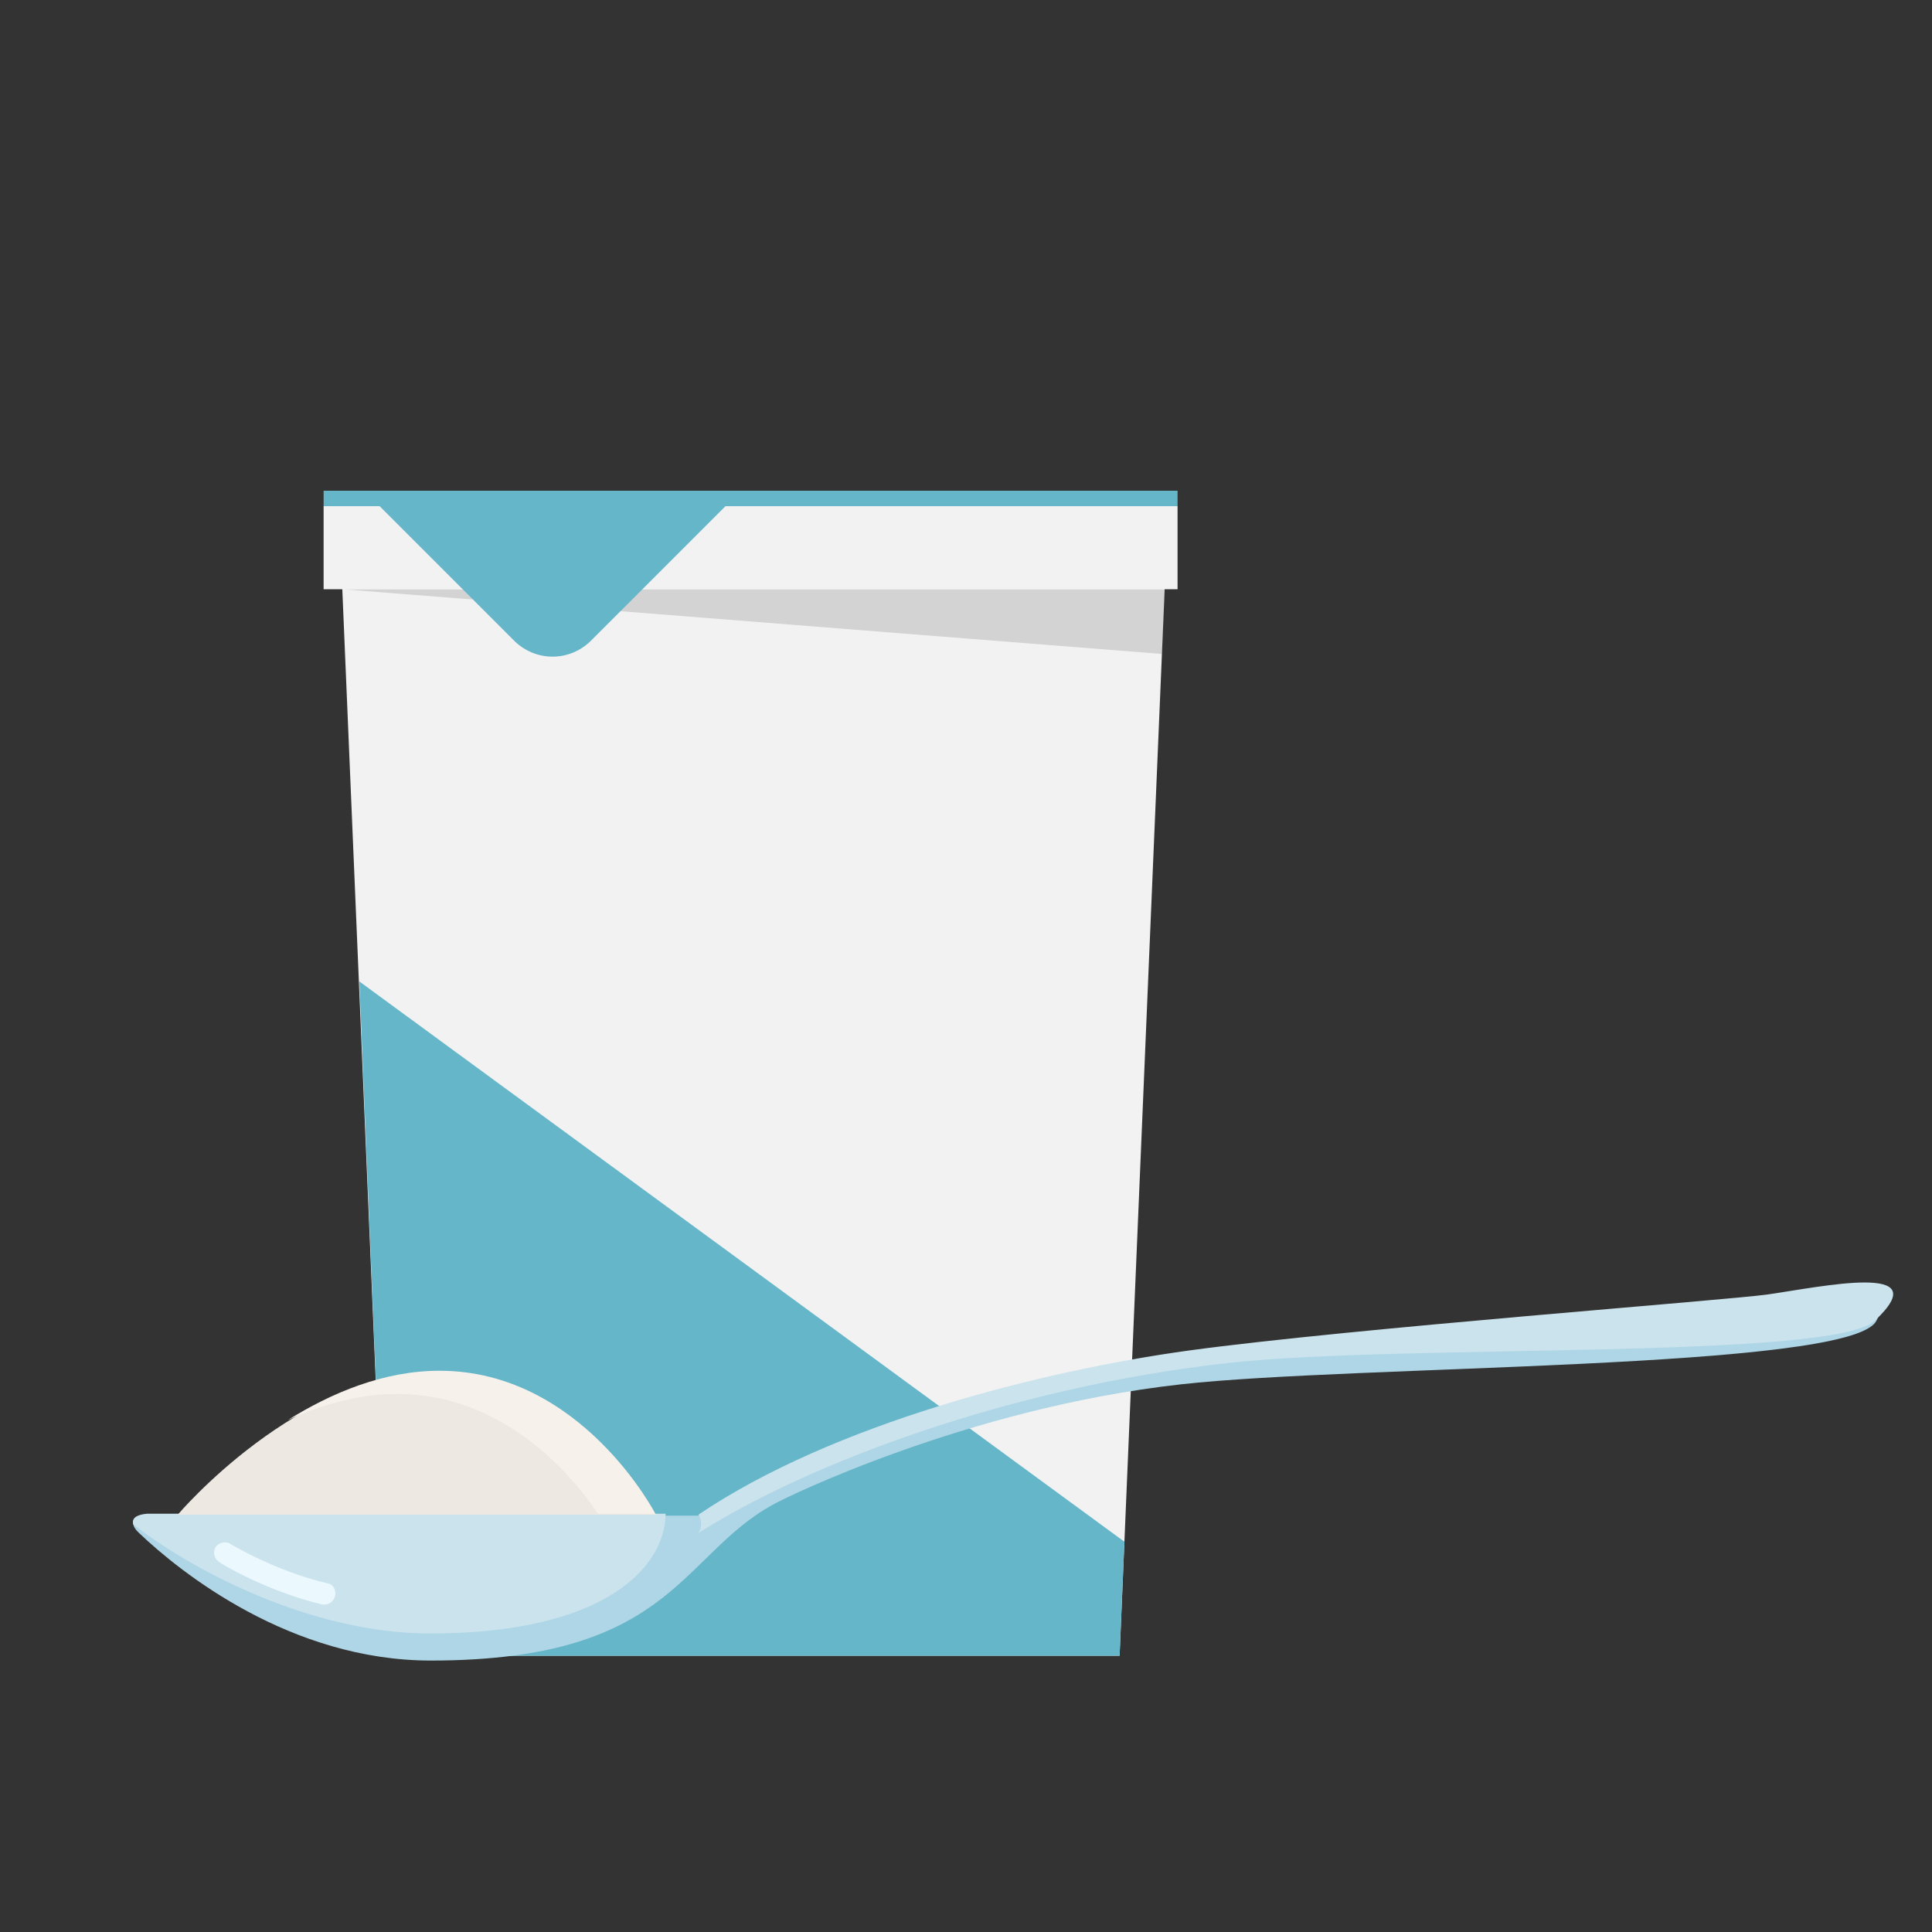 <?xml version="1.0" encoding="utf-8"?>
<!-- Generator: Adobe Illustrator 26.0.3, SVG Export Plug-In . SVG Version: 6.00 Build 0)  -->
<svg version="1.1" xmlns="http://www.w3.org/2000/svg" xmlns:xlink="http://www.w3.org/1999/xlink" x="0px" y="0px"
	 viewBox="0 0 200 200" style="enable-background:new 0 0 200 200;" xml:space="preserve">
<rect x="0" y="0" width="200" height="200" fill="#333333" stroke="none"/>
<style type="text/css">
	.st0{display:none;}
	.st1{display:inline;fill:#29768B;}
	.st2{display:inline;}
	.st3{fill:#7C7B7B;}
	.st4{opacity:0.5;fill:#525251;enable-background:new    ;}
	.st5{fill:#CECCCB;}
	.st6{fill:#A6D73E;}
	.st7{opacity:0.5;fill:#4D4C4C;enable-background:new    ;}
	.st8{fill:#188342;}
	.st9{fill:#F68838;}
	.st10{fill:#FCB941;}
	.st11{fill:#E22525;}
	.st12{fill:#F34136;}
	.st13{fill:#E7E7E7;}
	.st14{fill:#88C428;}
	.st15{fill:#A1C4E9;}
	.st16{fill:#FFCC67;}
	.st17{fill:#FFFFFF;}
	.st18{fill:#D72328;}
	.st19{fill:#E5E6E7;}
	.st20{fill:#4DA0D8;}
	.st21{fill:#525251;}
	.st22{fill:#448AB9;}
	.st23{fill:#E6E7E8;}
	.st24{fill:#333333;}
	.st25{fill:#3DADE0;}
	.st26{opacity:0.2;fill:#686969;}
	.st27{fill:#FFFFFF;enable-background:new    ;}
	.st28{enable-background:new    ;}
	.st29{fill:#E3E3E3;}
	.st30{fill:#B92A2D;}
	.st31{fill:#DDB392;}
	.st32{fill:#ECC19C;}
	.st33{opacity:0.15;fill:#231F20;}
	.st34{opacity:0.1;}
	.st35{fill:#DDDDDC;}
	.st36{opacity:0.2;fill:#7C7B7B;enable-background:new    ;}
	.st37{opacity:0.5;}
	.st38{opacity:0.8;fill:#A6D73E;enable-background:new    ;}
	.st39{fill:#C8BA98;}
	.st40{fill:#B5A181;}
	.st41{fill:#A09071;}
	.st42{opacity:0.6;}
	.st43{fill:#C6C9CB;}
	.st44{fill-rule:evenodd;clip-rule:evenodd;fill:#C6C9CB;}
	.st45{fill:#C3996B;}
	.st46{fill:#FCE8D9;}
	.st47{fill:#1B75BB;}
	.st48{opacity:0.2;fill:#24231C;enable-background:new    ;}
	.st49{fill-rule:evenodd;clip-rule:evenodd;fill:#9B7C55;}
	.st50{fill:#9B7C55;}
	.st51{opacity:0.2;fill:#0F1211;enable-background:new    ;}
	.st52{fill:#FFFFFF;fill-opacity:0.505;}
	.st53{fill:#E3E3E3;enable-background:new    ;}
	.st54{fill:#86BE57;}
	.st55{fill:#74A44C;}
	.st56{opacity:5.000000e-02;fill:#333333;}
	.st57{fill:#1A70B6;}
	.st58{fill:#F6C59E;}
	.st59{fill:#503448;}
	.st60{fill:#E42D2D;}
	.st61{fill:#7F3A26;}
	.st62{fill:#C98679;}
	.st63{fill:#F4B78E;}
	.st64{fill:#B97E64;}
	.st65{fill:#A56E56;}
	.st66{fill:#F3D9D4;}
	.st67{fill:#D28D75;}
	.st68{fill:#F8E5DF;}
	.st69{fill:#F2D2CA;}
	.st70{fill:#916036;}
	.st71{fill:#EBC5BD;}
	.st72{fill:#EA6C07;}
	.st73{fill:#E33C17;}
	.st74{fill:#FCAF3A;}
	.st75{fill:#E7C7BA;}
	.st76{fill:#8F5F40;}
	.st77{fill:#8DA8A4;}
	.st78{fill:#929992;}
	.st79{fill:#914427;}
	.st80{fill:#3BA4C3;}
	.st81{fill:#B38659;}
	.st82{fill:#7C427C;}
	.st83{fill:#9B479A;}
	.st84{fill:#BE1E2D;}
	.st85{fill:#F0AE74;}
	.st86{opacity:0.43;fill:#DC9964;}
	.st87{opacity:0.43;}
	.st88{fill:#DC9964;}
	.st89{fill:#F6E2CA;}
	.st90{opacity:9.000000e-02;}
	.st91{fill:#FEEE36;}
	.st92{fill:#FFCA08;}
	.st93{fill:#F09D00;}
	.st94{fill:#FFEE34;}
	.st95{opacity:0.15;}
	.st96{opacity:5.000000e-02;}
	.st97{fill:#D8DFE1;}
	.st98{fill:#7A97AB;}
	.st99{fill:#4E738A;}
	.st100{fill:#A5BAC9;}
	.st101{fill:#CFDDBB;}
	.st102{fill:#FF8300;}
	.st103{fill:#DAC2A9;}
	.st104{fill:#B1855D;}
	.st105{fill:#F3B00E;}
	.st106{opacity:0.7;fill:#DFA90D;}
	.st107{fill:#FDC010;}
	.st108{fill:#FFD53C;}
	.st109{fill:#F9EEEB;}
	.st110{fill:#D5871F;}
	.st111{opacity:0.5;fill:#F3B00E;}
	.st112{clip-path:url(#XMLID_00000160179382960377019310000010658865634689691293_);}
	.st113{fill:#EAA90D;}
	.st114{opacity:0.3;fill:#EAA90D;}
	.st115{fill:#C17319;}
	.st116{opacity:0.5;fill:#EAA90D;}
	.st117{opacity:0.3;fill:#F9EEEB;}
	.st118{fill:#864D00;}
	.st119{fill:#985713;}
	.st120{fill:#BB741F;}
	.st121{opacity:0.6;fill:#DAC2A9;}
	.st122{opacity:0.6;fill:#F9EEEB;}
	.st123{opacity:0.7;fill:#864D00;}
	.st124{opacity:0.7;fill:#D5871F;}
	.st125{opacity:0.7;}
	.st126{fill:#472803;}
	.st127{opacity:0.7;fill:#BB741F;}
	.st128{clip-path:url(#XMLID_00000176037932931095045710000017152929584273054601_);}
	.st129{opacity:0.3;fill:#BB741F;}
	.st130{clip-path:url(#XMLID_00000176037932931095045710000017152929584273054601_);fill:#864D00;}
	.st131{clip-path:url(#XMLID_00000176037932931095045710000017152929584273054601_);fill:#BB741F;}
	.st132{clip-path:url(#XMLID_00000176037932931095045710000017152929584273054601_);fill:#D5871F;}
	.st133{opacity:0.5;clip-path:url(#XMLID_00000176037932931095045710000017152929584273054601_);fill:#EAA90D;}
	.st134{opacity:0.3;clip-path:url(#XMLID_00000176037932931095045710000017152929584273054601_);fill:#EAA90D;}
	.st135{fill:#C6C6C6;}
	.st136{fill:#AAAAAA;}
	.st137{opacity:0.5;fill:#F9C85D;}
	.st138{fill:#29768B;}
	.st139{fill:#E8E6D9;}
	.st140{fill:#65B6C9;}
	.st141{fill:#F9F6C7;}
	.st142{fill:#FFDF9F;}
	.st143{fill-rule:evenodd;clip-rule:evenodd;fill:#F1AD6C;}
	.st144{fill-rule:evenodd;clip-rule:evenodd;fill:#FFC47E;}
	.st145{fill-rule:evenodd;clip-rule:evenodd;fill:#FEEDC7;}
	.st146{fill-rule:evenodd;clip-rule:evenodd;fill:#CF772C;}
	.st147{fill-rule:evenodd;clip-rule:evenodd;fill:#FED096;}
	.st148{fill:#F2F2F2;}
	.st149{fill:#00BBD6;}
	.st150{opacity:0.2;fill:#575757;enable-background:new    ;}
	.st151{opacity:0.4;fill:#FFFFFF;enable-background:new    ;}
	.st152{fill:#CFCCCC;}
	.st153{fill:#A9A8A7;}
	.st154{fill:#989898;}
	.st155{fill:#686969;}
	.st156{fill:#F68637;}
	.st157{opacity:0.35;fill:#1C1717;enable-background:new    ;}
	.st158{fill:none;stroke:#FCB941;stroke-width:0.348;stroke-miterlimit:2.989;}
	.st159{fill:none;stroke:#FFCC67;stroke-width:0.477;stroke-miterlimit:2.989;}
	.st160{opacity:0.75;fill:#E2E2E1;enable-background:new    ;}
	.st161{opacity:0.15;enable-background:new    ;}
	.st162{fill:#A87C4F;}
	.st163{fill:none;stroke:#FCB941;stroke-width:0.248;stroke-miterlimit:2.671;}
	.st164{fill:none;stroke:#FFCC67;stroke-width:0.34;stroke-miterlimit:2.671;}
	.st165{fill:#51BAE6;}
	.st166{fill:#E2E2E1;}
	.st167{opacity:0.5;fill:#FFFFFF;enable-background:new    ;}
	.st168{fill:#CFCCB7;}
	.st169{fill:#DA9843;}
	.st170{fill:#9A1E27;}
	.st171{fill:#D7D4BD;}
	.st172{fill:#B4B4B4;}
	.st173{opacity:0.2;fill:#141411;enable-background:new    ;}
	.st174{opacity:0.15;fill:#1C1818;enable-background:new    ;}
	.st175{opacity:0.9;fill:#FFFFFF;enable-background:new    ;}
	.st176{fill:#2D2D2D;}
	.st177{fill:#BE232B;}
	.st178{fill-rule:evenodd;clip-rule:evenodd;fill:#4D4C4C;}
	.st179{fill:#4D4C4C;}
	.st180{fill:none;stroke:#929497;stroke-width:0.129;stroke-linecap:round;stroke-miterlimit:2.892;}
	.st181{fill-opacity:0.173;}
	.st182{fill:#C7CBD5;}
	.st183{fill-rule:evenodd;clip-rule:evenodd;fill:#929497;}
	.st184{fill-rule:evenodd;clip-rule:evenodd;fill:#7C427C;}
	.st185{fill-rule:evenodd;clip-rule:evenodd;fill:#333333;}
	.st186{fill-rule:evenodd;clip-rule:evenodd;fill:#9B479A;}
	.st187{fill:#AF3428;}
	.st188{fill:#666768;}
	.st189{fill-rule:evenodd;clip-rule:evenodd;}
	.st190{fill-rule:evenodd;clip-rule:evenodd;fill:#FFCA33;}
	.st191{fill:#FFFFFF;fill-opacity:0.583;}
	.st192{fill:#A6A8AB;}
	.st193{fill-rule:evenodd;clip-rule:evenodd;fill:#566C35;}
	.st194{fill-rule:evenodd;clip-rule:evenodd;fill:#8DBF44;}
	.st195{fill:#A02023;}
	.st196{fill-rule:evenodd;clip-rule:evenodd;fill:#566F32;}
	.st197{fill:#E3B4D3;}
	.st198{fill:#C098B8;}
	.st199{fill:#CCEAE9;}
	.st200{fill:#167038;}
	.st201{fill:#1C65A0;}
	.st202{fill:#A4A8AA;}
	.st203{opacity:0.3;}
	.st204{fill:#B9B9BA;}
	.st205{fill:none;stroke:#000000;stroke-width:0.403;stroke-miterlimit:10;}
	.st206{fill:#6F7274;}
	.st207{fill:#808184;}
	.st208{fill:#404041;}
	.st209{opacity:0.4;fill:#575757;enable-background:new    ;}
	.st210{fill:none;stroke:#000000;stroke-width:0.354;stroke-miterlimit:10;}
	.st211{fill:#B7B9BB;}
	.st212{fill:none;stroke:#989A9D;stroke-width:3;stroke-miterlimit:10;}
	.st213{fill:#EA6F00;}
	.st214{fill:#D1D3E8;}
	.st215{fill:#849BB7;}
	.st216{opacity:0.65;}
	.st217{fill:#9196AA;}
	.st218{fill:#BDC8C7;}
	.st219{fill:#3B3840;}
	.st220{fill:#282426;}
	.st221{fill:#B4C2D6;}
	.st222{fill:#CDE1F9;}
	.st223{fill:#231F20;}
	.st224{fill:#E34449;}
	.st225{fill:#5F2416;}
	.st226{fill:#964B2A;}
	.st227{fill:#C9DCF4;}
	.st228{fill:#514E56;}
	.st229{fill:#8399B5;}
	.st230{fill:#919090;}
	.st231{fill:#A8353D;}
	.st232{fill:#FFDA00;}
	.st233{fill:#5B5758;}
	.st234{opacity:0.81;}
	.st235{fill:#5D5D5D;}
	.st236{fill:#F1F2F2;}
	.st237{opacity:0.5;fill:#231F20;}
	.st238{clip-path:url(#SVGID_00000151504679561864400230000010298718911583485569_);enable-background:new    ;}
	.st239{fill:#DDDEDF;}
	.st240{fill:#D8D9DA;}
	.st241{fill:#D4D5D5;}
	.st242{fill:#CFD0D1;}
	.st243{fill:#CACBCC;}
	.st244{fill:#C6C7C8;}
	.st245{fill:#C1C2C3;}
	.st246{fill:#BDBDBE;}
	.st247{fill:#B8B9BA;}
	.st248{clip-path:url(#SVGID_00000013183056098424577030000016084949432374198966_);enable-background:new    ;}
	.st249{fill:#989899;}
	.st250{fill:#939494;}
	.st251{fill:#8F8F90;}
	.st252{fill:#8A8B8B;}
	.st253{fill:#858687;}
	.st254{fill:#818182;}
	.st255{clip-path:url(#SVGID_00000174561601072258191570000014526807320414877631_);enable-background:new    ;}
	.st256{clip-path:url(#SVGID_00000111909984273154824550000017145348108054541709_);enable-background:new    ;}
	.st257{clip-path:url(#SVGID_00000034802618982713865710000000979431623420421264_);enable-background:new    ;}
	.st258{clip-path:url(#SVGID_00000112592158167238663520000002944489100746214303_);enable-background:new    ;}
	.st259{fill:#A7A9AC;}
	.st260{fill:#939598;}
	.st261{fill:#939598;stroke:#F1F2F2;stroke-width:1.018;stroke-miterlimit:10;}
	.st262{fill:#2B3990;}
	.st263{fill:#F1F2F2;stroke:#F1F2F2;stroke-width:1.018;stroke-miterlimit:10;}
	.st264{fill:#6D6E71;}
	.st265{fill:#BCBEC0;}
	.st266{fill:#939598;stroke:#F1F2F2;stroke-width:0.895;stroke-miterlimit:10;}
	.st267{fill:#F1F2F2;stroke:#F1F2F2;stroke-width:0.895;stroke-miterlimit:10;}
	.st268{opacity:0.5;fill:#F1F2F2;}
	.st269{fill:#939598;stroke:#F1F2F2;stroke-width:1.627;stroke-miterlimit:10;}
	.st270{fill:#F1F2F2;stroke:#F1F2F2;stroke-width:1.627;stroke-miterlimit:10;}
	.st271{fill:#968295;}
	.st272{fill:#AE9EAE;}
	.st273{fill:#C6BBC6;}
	.st274{fill:#D7A371;}
	.st275{fill:#E2B67E;}
	.st276{fill:#DCAC78;}
	.st277{fill:#D1986A;}
	.st278{fill:#DED4DB;}
	.st279{fill:#EE4036;}
	.st280{fill:#072129;}
	.st281{fill:url(#SVGID_00000057852424617769186380000013875716732551726259_);}
	.st282{fill:url(#SVGID_00000013193467747668467320000002374484991046224035_);}
	.st283{fill:url(#SVGID_00000003067854790312454370000014342870357890439078_);}
	.st284{fill:#FFF100;}
	.st285{fill:#457E3A;}
	.st286{fill:url(#SVGID_00000034048475959485950790000014284775711344188815_);}
	.st287{fill:url(#SVGID_00000013185286841567766710000003946953865440408197_);}
	.st288{fill:#2F373E;}
	.st289{fill:#1F2A31;}
	.st290{fill:url(#SVGID_00000162327694635638459610000013580118584197586367_);}
	.st291{fill:url(#SVGID_00000177465805013869923680000009688346393402416034_);}
	.st292{fill:#B7BBBF;}
	.st293{fill:url(#SVGID_00000167368136497772004080000004446086072818270124_);}
	.st294{fill:#2B5D27;}
	.st295{fill:url(#SVGID_00000091729271553214965900000009155152077779744412_);}
	.st296{fill:url(#SVGID_00000015335994552595937150000006510091119515631790_);}
	.st297{fill:url(#SVGID_00000029024745814604865300000013660064128045083271_);}
	.st298{fill:#9CA2A8;}
	.st299{fill:url(#SVGID_00000039135811343194223660000001492487664433033102_);}
	.st300{fill:url(#SVGID_00000016753947074804603300000010881520069125093553_);}
	.st301{fill:url(#SVGID_00000084507980877173358160000010377076620981738395_);}
	.st302{fill:url(#SVGID_00000156579665378623964510000005017681866914863038_);}
	.st303{fill:url(#SVGID_00000028324860833814383150000004980278623789468316_);}
	.st304{fill:url(#SVGID_00000021083674218105746920000002911511293311014791_);}
	.st305{fill:url(#SVGID_00000141428663161045197060000001357845818200748689_);}
	.st306{fill:#8CA0A5;}
	.st307{fill:#338408;}
	.st308{fill:#63D13F;}
	.st309{fill:#3FAF20;}
	.st310{fill:#46A80E;}
	.st311{fill:#EA1A0A;}
	.st312{fill:#1C1C1E;}
	.st313{fill:#424444;}
	.st314{fill:#373A3A;}
	.st315{fill:#2D2F30;}
	.st316{opacity:0.3;fill:#6A6A6D;}
	.st317{fill:#9FA4A5;}
	.st318{fill:#B2B6B7;}
	.st319{fill:#C4CACC;}
	.st320{fill:#D2D5D6;}
	.st321{fill:#4BA511;}
	.st322{fill:#3E990A;}
	.st323{fill:#43BF25;}
	.st324{fill:#77E04C;}
	.st325{fill:#3D9319;}
	.st326{fill:#B9FF76;}
	.st327{fill:#AFD6E6;}
	.st328{fill:#CBE3ED;}
	.st329{fill:#EDE8E2;}
	.st330{fill:#F7F1EB;}
	.st331{fill:#EBF9FF;}
</style>
<g id="azzurro_sito" class="st0">
</g>
<g id="illu">
</g>
<g id="altro">
	<g>
		<polygon class="st148" points="120.7,57.8 35.3,57.8 40.1,171.4 115.9,171.4 		"/>
		<polygon class="st140" points="116.4,159.6 37.2,101.6 40.1,171.4 115.9,171.4 		"/>
		<polygon class="st150" points="35.5,61 120.6,61 120.3,67.7 		"/>
		<rect x="33.5" y="52.4" class="st148" width="88.4" height="8.6"/>
		<rect x="33.5" y="50.8" class="st140" width="88.4" height="1.6"/>
		<path class="st140" d="M38.5,51.6C38.5,51.6,38.5,51.6,38.5,51.6l14.8,14.8c2.2,2.1,5.6,2.1,7.8,0l14.8-14.8c0,0,0,0,0,0H38.5z"/>
	</g>
	<g>
		<g>
			<g>
				<path class="st327" d="M15.2,156.8c-1.5,0-1.9,0.9-0.8,1.9c4.3,4.1,15.7,13.2,30.2,13.2c25.7,0,25.8-11.5,36.3-16.6
					c0,0,18.9-9.5,41.4-12c17.9-2,68.9-1.5,71.9-6.5c2.2-3.7-5.4-3.5-11.1-2.7c-4.2,0.6-43,3.4-59.9,5.8c-15.3,2.2-36.5,7.4-50.8,17
					H15.2z"/>
			</g>
			<g>
				<path class="st328" d="M183,134c-4.2,0.6-43,3.5-59.9,5.8c-15.3,2.1-36.9,7.6-50.8,17c0.2,0.3,0.5,1.1,0,1.9
					c11.3-7.2,32.3-15.1,54.8-17.6c17.9-2,62.7-0.3,67-4.4C200.6,130.6,188.6,133.2,183,134z"/>
			</g>
			<g>
				<path class="st328" d="M13.8,157.8c5.7,4.5,18.2,11.3,30.7,11.3c18.6,0,24.4-7.2,24.4-12.4H15.2
					C14.1,156.8,13.6,157.2,13.8,157.8z"/>
			</g>
			<g>
				<path class="st329" d="M18.4,156.8c0,0,12.5-14.8,27.2-14.8c14.7,0,22.3,14.8,22.3,14.8H18.4z"/>
			</g>
			<g>
				<path class="st330" d="M41.1,144.3c10.9,0,18,8.2,20.8,12.4h5.9c0,0-7.6-14.8-22.3-14.8c-5.8,0-11.2,2.3-15.7,5.1
					C33.3,145.4,37.2,144.3,41.1,144.3z"/>
			</g>
			<g>
				<path class="st331" d="M33.6,166.1c-0.1,0-0.2,0-0.2,0c-5.6-1.3-10.5-4.2-10.7-4.4c-0.5-0.3-0.7-1-0.4-1.5
					c0.3-0.5,1-0.7,1.5-0.4c0,0,4.8,2.9,10.1,4.1c0.6,0.1,0.9,0.7,0.8,1.3C34.5,165.8,34.1,166.1,33.6,166.1z"/>
			</g>
		</g>
	</g>
</g>
</svg>
